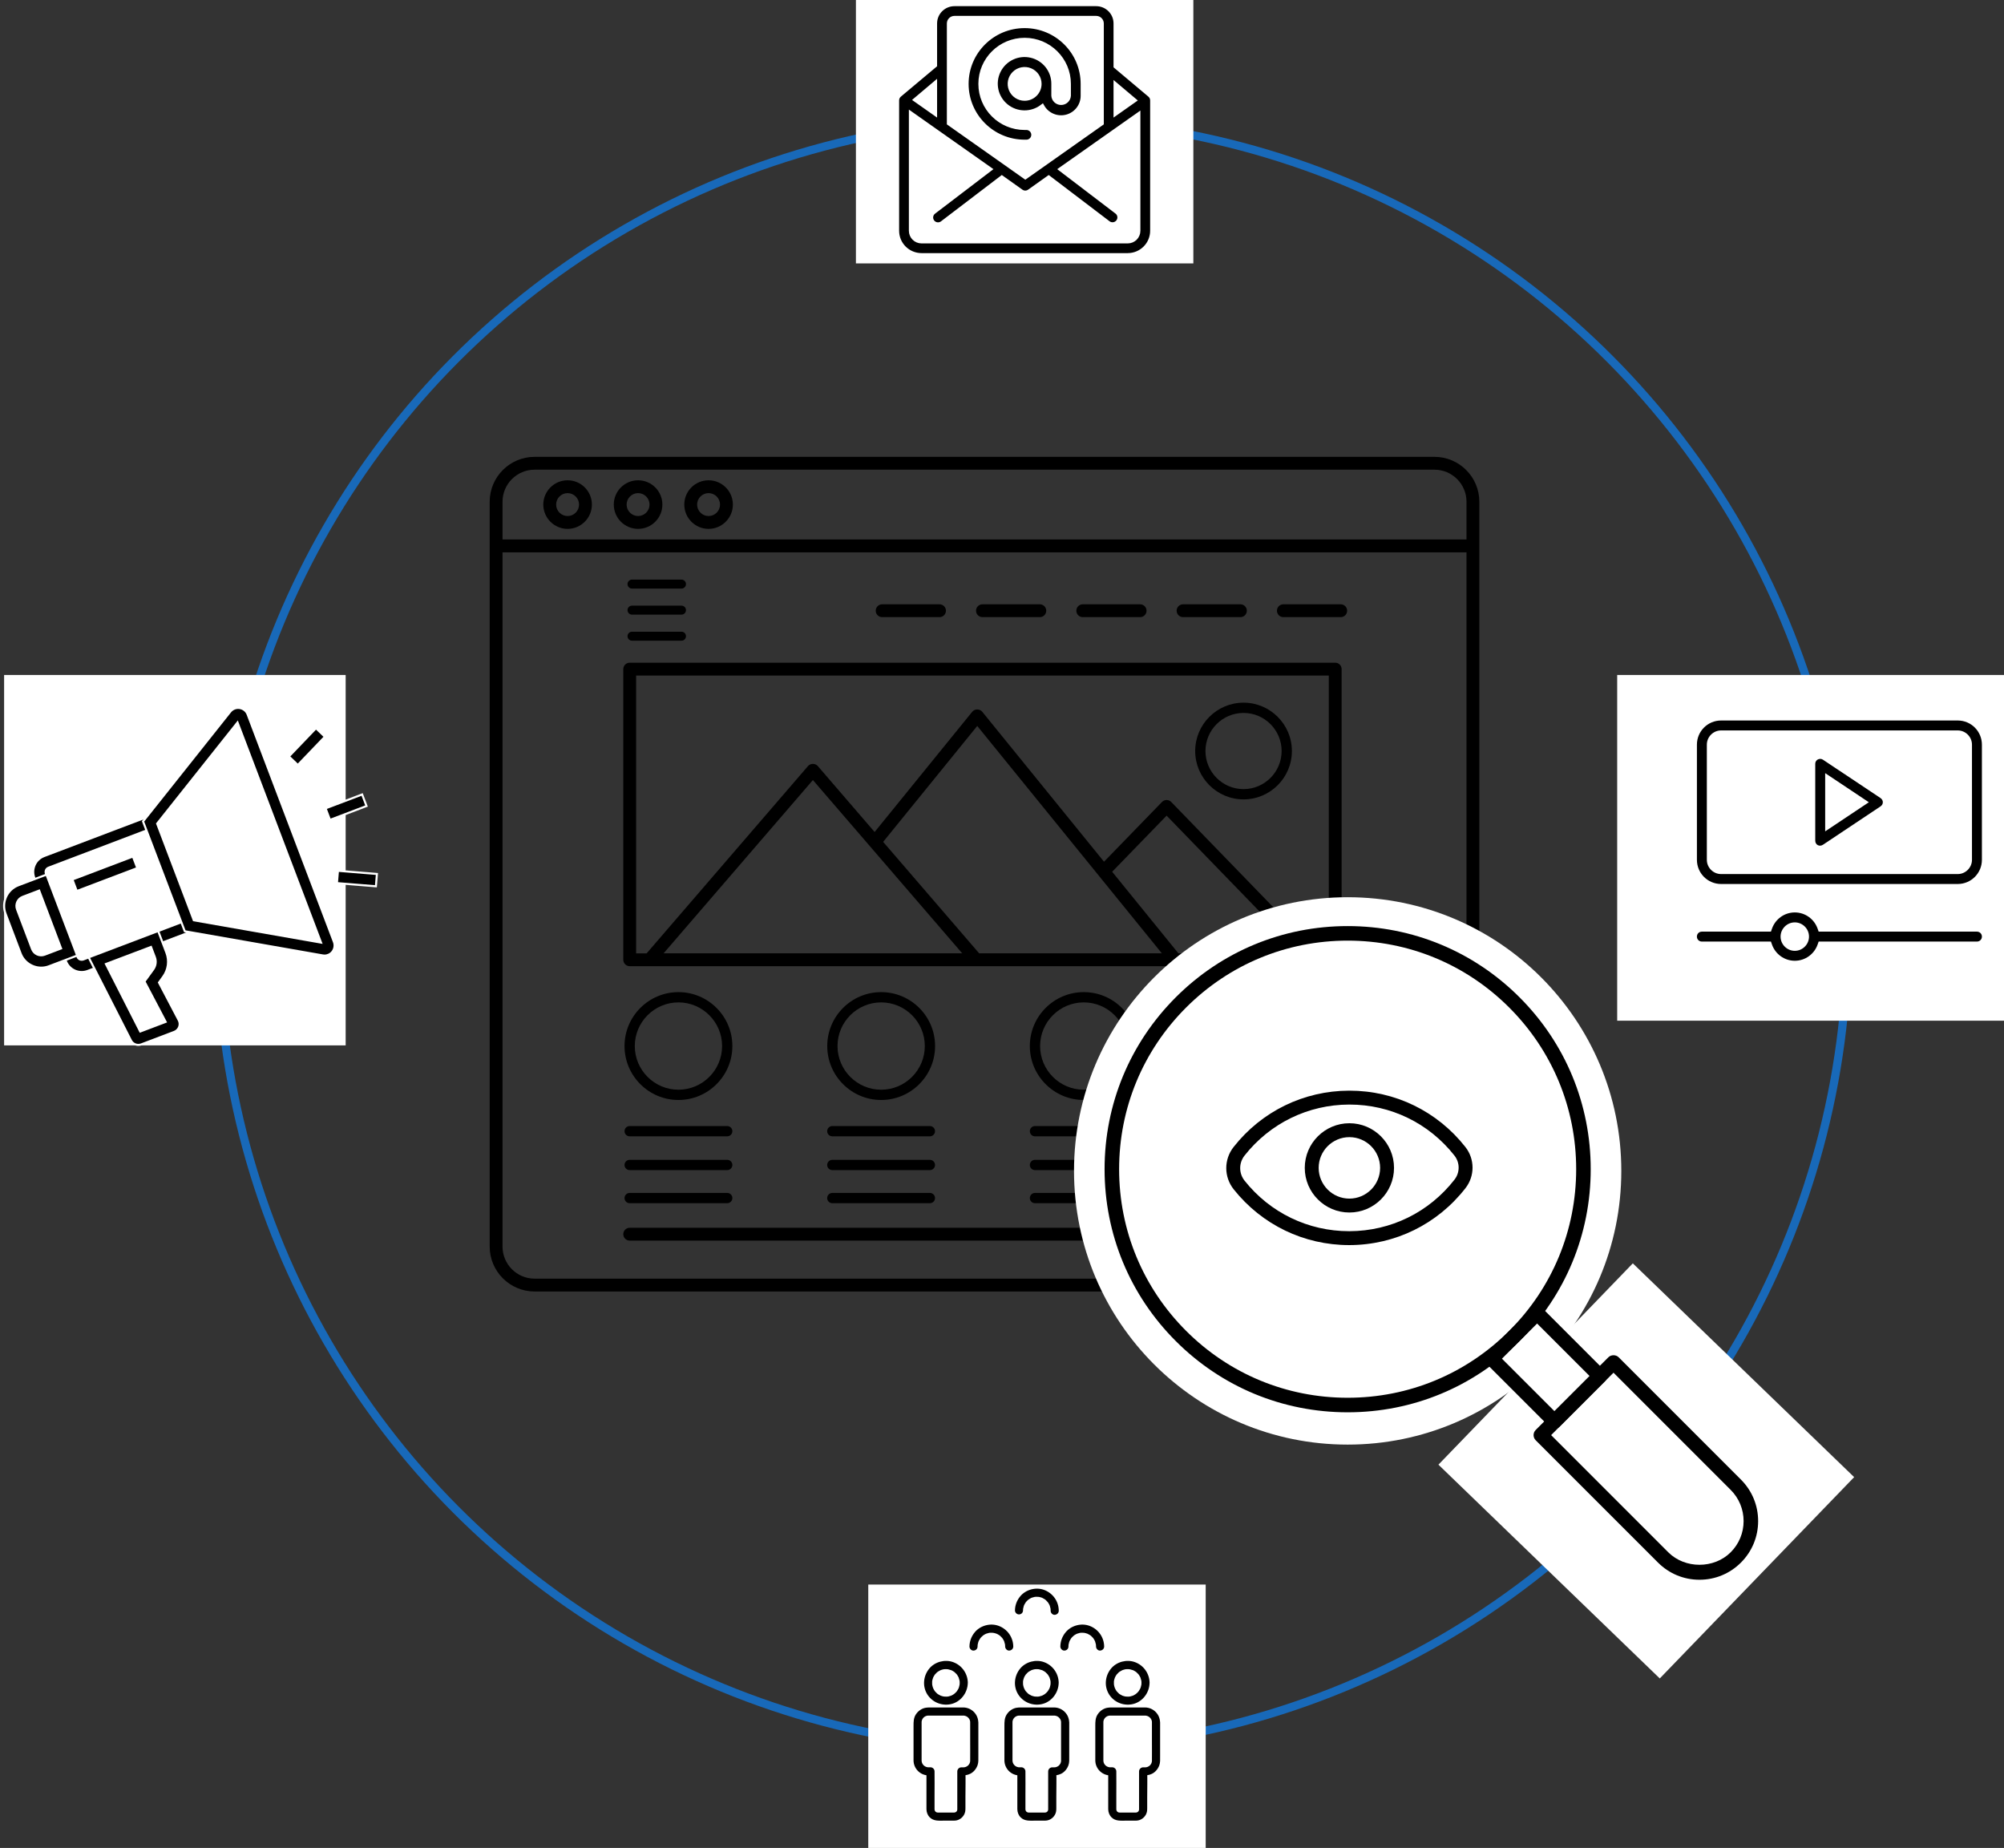 <?xml version="1.0" encoding="UTF-8"?>
<svg width="487px" height="449px" viewBox="0 0 487 449" version="1.1" xmlns="http://www.w3.org/2000/svg" xmlns:xlink="http://www.w3.org/1999/xlink">
    <rect x="0" y="0" width="487" height="449" fill="#333333" stroke="none"/>
    <!-- Generator: Sketch 63.1 (92452) - https://sketch.com -->
    <title>Group 26 Copy</title>
    <desc>Created with Sketch.</desc>
    <g id="Page-2" stroke="none" stroke-width="1" fill="none" fill-rule="evenodd">
        <g id="landing---content-marketing" transform="translate(-139, -819)">
            <g id="Group-2" transform="translate(0, 770)">
                <g id="Group-26-Copy" transform="translate(139, 49)">
                    <g id="Group-34" transform="translate(1, 0)">
                        <g id="Group-37" transform="translate(-0, 0)">
                            <circle id="Oval-Copy-18" stroke="#1869B9" stroke-width="2" cx="250" cy="227" r="198"></circle>
                            <rect id="Rectangle-Copy-9" fill="#FFFFFF" x="392" y="164" width="94" height="84"></rect>
                            <rect id="Rectangle-Copy-10" fill="#FFFFFF" x="1.8189894e-12" y="164" width="83" height="90"></rect>
                            <path d="M18.852,236.18 C18.282,236.18 17.711,236.06 17.17,235.82 C16.169,235.369 15.408,234.558 15.018,233.537 L7.338,213.292 C6.948,212.27 6.988,211.159 7.428,210.158 C7.879,209.156 8.69,208.396 9.711,208.005 L36.334,197.903 L46.927,225.807 L20.314,235.91 C19.844,236.09 19.353,236.18 18.852,236.18 Z M34.602,201.787 L10.792,210.829 C10.522,210.929 10.302,211.139 10.182,211.399 C10.062,211.67 10.052,211.96 10.152,212.24 L17.831,232.485 C17.931,232.756 18.142,232.976 18.402,233.096 C18.672,233.216 18.963,233.226 19.243,233.126 L43.052,224.085 L34.602,201.787 Z" id="Shape" stroke="#FFFFFF" stroke-width="0.5" fill="#000000" fill-rule="nonzero"></path>
                            <path d="M9.02,235.119 C6.858,235.119 4.815,233.797 4.004,231.654 L0.35,222.012 C-0.702,219.249 0.7,216.145 3.463,215.094 L10.282,212.511 L17.751,232.175 L10.913,234.768 C10.292,235.009 9.651,235.119 9.02,235.119 Z M8.52,216.385 L4.515,217.907 C3.303,218.368 2.682,219.73 3.143,220.951 L6.797,230.593 C7.258,231.805 8.62,232.425 9.841,231.965 L13.846,230.443 L8.52,216.385 Z" id="Shape" stroke="#FFFFFF" stroke-width="0.5" fill="#000000" fill-rule="nonzero"></path>
                            <path d="M77.856,232.185 C77.715,232.185 77.575,232.175 77.435,232.145 L77.435,232.145 L43.903,226.268 L33.761,199.575 L54.947,172.932 C55.498,172.241 56.379,171.89 57.26,172.03 C58.131,172.171 58.872,172.761 59.182,173.592 L80.148,228.851 C80.459,229.682 80.309,230.613 79.748,231.294 C79.287,231.865 78.576,232.185 77.856,232.185 Z M46.096,223.604 L77.015,229.021 L56.719,175.545 L37.185,200.115 L46.096,223.604 Z" id="Shape" stroke="#FFFFFF" stroke-width="0.5" fill="#000000" fill-rule="nonzero"></path>
                            <path d="M32.609,253.882 C31.869,253.882 31.158,253.471 30.807,252.771 L20.545,232.616 L37.435,226.208 L39.438,231.474 C40.179,233.437 39.888,235.619 38.657,237.321 L37.636,238.733 L42.432,247.874 C42.702,248.385 42.742,248.996 42.532,249.537 C42.322,250.077 41.901,250.508 41.35,250.718 L33.33,253.762 C33.1,253.842 32.85,253.882 32.609,253.882 Z M24.74,234.228 L33.08,250.628 L39.258,248.285 L34.101,238.473 L36.224,235.549 C36.865,234.678 37.015,233.547 36.624,232.535 L35.693,230.082 L24.74,234.228 Z" id="Shape" stroke="#FFFFFF" stroke-width="0.5" fill="#000000" fill-rule="nonzero"></path>
                            <rect id="Rectangle" stroke="#FFFFFF" stroke-width="0.5" fill="#000000" fill-rule="nonzero" transform="translate(83.095, 196.124) rotate(69.218) translate(-83.095, -196.124) " x="81.593" y="191.373" width="3.004" height="9.501"></rect>
                            <rect id="Rectangle" stroke="#FFFFFF" stroke-width="0.5" fill="#000000" fill-rule="nonzero" transform="translate(73.581, 181.403) rotate(43.797) translate(-73.581, -181.403) " x="72.079" y="176.648" width="3.004" height="9.512"></rect>
                            <rect id="Rectangle" stroke="#FFFFFF" stroke-width="0.5" fill="#000000" fill-rule="nonzero" transform="translate(85.738, 213.46) rotate(4.639) translate(-85.738, -213.46) " x="80.987" y="211.959" width="9.502" height="3.004"></rect>
                            <rect id="Rectangle" stroke="#FFFFFF" stroke-width="0.5" fill="#000000" fill-rule="nonzero" transform="translate(24.482, 212.304) rotate(69.218) translate(-24.482, -212.304) " x="22.98" y="204.44" width="3.004" height="15.729"></rect>
                            <path d="M417.245,175.061 C413.998,175.061 411.375,177.686 411.375,180.931 L411.375,208.914 C411.375,212.161 414,214.785 417.245,214.785 L474.76,214.785 C478.006,214.785 480.63,212.159 480.63,208.914 L480.63,180.931 C480.63,177.684 478.004,175.061 474.76,175.061 L417.245,175.061 Z M417.245,177.475 L474.76,177.475 C476.656,177.475 478.218,179.036 478.218,180.933 L478.218,208.914 C478.218,210.811 476.656,212.373 474.76,212.373 L417.245,212.373 C415.348,212.373 413.787,210.811 413.787,208.914 L413.787,180.933 C413.787,179.036 415.348,177.475 417.245,177.475 Z M441.383,184.387 C440.757,184.369 440.13,184.835 440.13,185.595 L440.13,204.25 C440.13,205.285 441.171,205.809 442.006,205.251 L455.999,195.925 C456.739,195.43 456.744,194.417 455.999,193.916 L455.999,193.911 L442.006,184.589 C441.79,184.446 441.588,184.389 441.383,184.382 L441.383,184.387 Z M442.544,187.854 L453.157,194.926 L442.544,201.998 L442.544,189.956 L442.544,187.854 Z M435.162,221.696 C432.603,221.696 430.432,223.344 429.625,225.616 L429.361,226.363 L412.579,226.363 C411.899,226.363 411.37,226.889 411.37,227.567 C411.37,228.244 411.901,228.775 412.579,228.775 L429.361,228.775 L429.625,229.522 C430.432,231.794 432.603,233.437 435.162,233.437 C437.72,233.437 439.887,231.797 440.695,229.522 L440.958,228.775 L479.424,228.775 C480.101,228.775 480.632,228.244 480.632,227.567 C480.632,226.889 480.103,226.363 479.424,226.363 L440.958,226.363 L440.695,225.616 C439.887,223.341 437.72,221.696 435.162,221.696 Z M435.162,224.113 C437.058,224.113 438.615,225.677 438.615,227.571 C438.615,229.466 437.056,231.025 435.162,231.025 C433.267,231.025 431.704,229.468 431.704,227.571 C431.704,225.674 433.265,224.113 435.162,224.113 Z" id="Shape" fill="#000000" fill-rule="nonzero"></path>
                            <path d="M136.934,116.695 C133.679,116.695 131.03,119.342 131.03,122.598 C131.03,125.853 133.679,128.502 136.934,128.502 C140.19,128.502 142.838,125.853 142.838,122.598 C142.838,119.342 140.19,116.695 136.934,116.695 Z M136.934,125.382 C135.399,125.382 134.15,124.133 134.15,122.598 C134.15,121.064 135.399,119.815 136.934,119.815 C138.468,119.815 139.718,121.064 139.718,122.598 C139.718,124.133 138.468,125.382 136.934,125.382 Z" id="Shape" fill="#000000" fill-rule="nonzero"></path>
                            <path d="M171.193,116.695 C167.937,116.695 165.29,119.342 165.29,122.598 C165.29,125.853 167.937,128.502 171.193,128.502 C174.448,128.502 177.098,125.853 177.098,122.598 C177.098,119.342 174.448,116.695 171.193,116.695 Z M171.193,125.382 C169.659,125.382 168.41,124.133 168.41,122.598 C168.41,121.064 169.659,119.815 171.193,119.815 C172.729,119.815 173.978,121.064 173.978,122.598 C173.978,124.133 172.729,125.382 171.193,125.382 Z" id="Shape" fill="#000000" fill-rule="nonzero"></path>
                            <path d="M154.064,116.695 C150.808,116.695 148.159,119.342 148.159,122.598 C148.159,125.853 150.808,128.502 154.064,128.502 C157.319,128.502 159.968,125.853 159.968,122.598 C159.968,119.342 157.319,116.695 154.064,116.695 Z M154.064,125.382 C152.528,125.382 151.279,124.133 151.279,122.598 C151.279,121.064 152.528,119.815 154.064,119.815 C155.599,119.815 156.848,121.064 156.848,122.598 C156.848,124.133 155.599,125.382 154.064,125.382 Z" id="Shape" fill="#000000" fill-rule="nonzero"></path>
                            <path d="M214.219,205.248 C214.214,205.242 214.205,205.23 214.189,205.213 C214.199,205.224 214.209,205.236 214.219,205.248 Z" id="Path" fill="#000000" fill-rule="nonzero"></path>
                            <path d="M152.028,234.758 L323.473,234.758 C324.335,234.758 325.033,234.06 325.033,233.198 L325.033,162.578 C325.033,161.716 324.335,161.018 323.473,161.018 L152.028,161.018 C151.165,161.018 150.468,161.716 150.468,162.578 L150.468,233.198 C150.468,234.06 151.165,234.758 152.028,234.758 Z M160.265,231.632 L196.546,189.529 L232.83,231.632 L160.265,231.632 Z M214.219,205.248 C214.233,205.263 214.204,205.23 214.116,205.128 C214.146,205.163 214.17,205.191 214.189,205.213 C214.028,205.026 213.915,204.894 213.826,204.791 C213.842,204.809 213.857,204.827 213.873,204.846 C213.848,204.817 213.813,204.777 213.784,204.743 C213.762,204.718 213.743,204.694 213.725,204.674 C213.721,204.67 213.719,204.667 213.715,204.663 C213.716,204.664 213.718,204.666 213.719,204.667 C213.674,204.615 213.645,204.582 213.629,204.563 C213.636,204.571 213.646,204.582 213.655,204.593 C213.642,204.577 213.633,204.568 213.619,204.551 L236.483,176.388 C243.281,184.76 274.551,223.266 281.345,231.632 L236.949,231.632 C221.201,213.353 215.828,207.115 214.219,205.248 Z M285.235,231.473 L269.271,211.814 L282.502,198.18 L314.945,231.632 L285.365,231.632 L285.235,231.473 Z M153.588,164.138 L321.913,164.138 L321.913,231.638 L319.298,231.638 L283.622,194.853 C283.328,194.55 282.924,194.38 282.502,194.38 C282.08,194.38 281.676,194.55 281.382,194.853 L267.29,209.375 L237.694,172.93 C237.103,172.197 235.863,172.2 235.272,172.93 L211.546,202.155 L197.728,186.121 C197.134,185.436 195.958,185.434 195.364,186.123 L156.141,231.638 L153.588,231.638 L153.588,164.138 Z" id="Shape" fill="#000000" fill-rule="nonzero"></path>
                            <path d="M213.725,204.674 C213.745,204.698 213.765,204.721 213.784,204.743 C213.796,204.757 213.812,204.776 213.826,204.791 C213.787,204.745 213.751,204.704 213.719,204.667 C213.721,204.67 213.723,204.671 213.725,204.674 Z" id="Path" fill="#000000" fill-rule="nonzero"></path>
                            <polygon id="Path" fill="#000000" fill-rule="nonzero" points="213.619 204.551 213.629 204.563"></polygon>
                            <path d="M347.591,111 L128.912,111 C122.895,111 118,115.895 118,121.912 C118,177.467 118,247.596 118,302.886 C118,308.902 122.895,313.797 128.912,313.797 L347.591,313.797 C353.607,313.797 358.502,308.902 358.502,302.886 C358.502,247.472 358.502,177.422 358.502,121.912 C358.502,115.895 353.607,111 347.591,111 Z M347.591,310.677 L128.912,310.677 C124.616,310.677 121.12,307.182 121.12,302.886 L121.12,134.209 L355.382,134.209 L355.382,302.886 C355.382,307.182 351.887,310.677 347.591,310.677 Z M121.12,131.075 L121.12,121.912 C121.12,117.616 124.616,114.12 128.912,114.12 L347.591,114.12 C351.887,114.12 355.382,117.616 355.382,121.912 L355.382,131.075 L121.12,131.075 Z" id="Shape" fill="#000000" fill-rule="nonzero"></path>
                            <path d="M152.59,143.01 L164.611,143.01 C165.214,143.01 165.703,142.521 165.703,141.918 C165.703,141.314 165.214,140.825 164.611,140.825 L152.59,140.825 C151.986,140.825 151.497,141.314 151.497,141.918 C151.497,142.521 151.986,143.01 152.59,143.01 Z" id="Path" fill="#000000" fill-rule="nonzero"></path>
                            <path d="M152.59,149.34 L164.611,149.34 C165.214,149.34 165.703,148.851 165.703,148.247 C165.703,147.644 165.214,147.155 164.611,147.155 L152.59,147.155 C151.986,147.155 151.497,147.644 151.497,148.247 C151.497,148.851 151.986,149.34 152.59,149.34 Z" id="Path" fill="#000000" fill-rule="nonzero"></path>
                            <path d="M152.59,155.671 L164.611,155.671 C165.214,155.671 165.703,155.182 165.703,154.579 C165.703,153.975 165.214,153.486 164.611,153.486 L152.59,153.486 C151.986,153.486 151.497,153.975 151.497,154.579 C151.497,155.182 151.986,155.671 152.59,155.671 Z" id="Path" fill="#000000" fill-rule="nonzero"></path>
                            <path d="M237.75,149.948 L251.691,149.948 C252.553,149.948 253.251,149.25 253.251,148.388 C253.251,147.525 252.553,146.828 251.691,146.828 L237.75,146.828 C236.888,146.828 236.19,147.525 236.19,148.388 C236.19,149.25 236.888,149.948 237.75,149.948 Z" id="Path" fill="#000000" fill-rule="nonzero"></path>
                            <path d="M262.125,149.948 L276.066,149.948 C276.928,149.948 277.626,149.25 277.626,148.388 C277.626,147.525 276.928,146.828 276.066,146.828 L262.125,146.828 C261.263,146.828 260.565,147.525 260.565,148.388 C260.565,149.25 261.263,149.948 262.125,149.948 Z" id="Path" fill="#000000" fill-rule="nonzero"></path>
                            <path d="M213.375,149.948 L227.316,149.948 C228.179,149.948 228.876,149.25 228.876,148.388 C228.876,147.525 228.179,146.828 227.316,146.828 L213.375,146.828 C212.513,146.828 211.815,147.525 211.815,148.388 C211.815,149.25 212.513,149.948 213.375,149.948 Z" id="Path" fill="#000000" fill-rule="nonzero"></path>
                            <path d="M286.499,149.948 L300.44,149.948 C301.303,149.948 302,149.25 302,148.388 C302,147.525 301.303,146.828 300.44,146.828 L286.499,146.828 C285.637,146.828 284.939,147.525 284.939,148.388 C284.939,149.25 285.637,149.948 286.499,149.948 Z" id="Path" fill="#000000" fill-rule="nonzero"></path>
                            <path d="M310.874,149.948 L324.815,149.948 C325.677,149.948 326.375,149.25 326.375,148.388 C326.375,147.525 325.677,146.828 324.815,146.828 L310.874,146.828 C310.012,146.828 309.314,147.525 309.314,148.388 C309.314,149.25 310.012,149.948 310.874,149.948 Z" id="Path" fill="#000000" fill-rule="nonzero"></path>
                            <path d="M152.028,301.436 L323.462,301.436 C324.324,301.436 325.022,300.738 325.022,299.876 C325.022,299.014 324.324,298.316 323.462,298.316 L152.028,298.316 C151.165,298.316 150.468,299.014 150.468,299.876 C150.468,300.738 151.165,301.436 152.028,301.436 Z" id="Path" fill="#000000" fill-rule="nonzero"></path>
                            <path d="M262.367,241.059 C255.142,241.059 249.264,246.936 249.264,254.161 C249.264,261.387 255.142,267.266 262.367,267.266 C269.593,267.266 275.472,261.387 275.472,254.161 C275.472,246.936 269.593,241.059 262.367,241.059 Z M262.367,264.771 C256.519,264.771 251.76,260.011 251.76,254.161 C251.76,248.313 256.519,243.554 262.367,243.554 C268.217,243.554 272.976,248.313 272.976,254.161 C272.976,260.011 268.217,264.771 262.367,264.771 Z" id="Shape" fill="#000000" fill-rule="nonzero"></path>
                            <path d="M311.631,241.059 C304.406,241.059 298.528,246.936 298.528,254.161 C298.528,261.387 304.406,267.266 311.631,267.266 C318.857,267.266 324.736,261.387 324.736,254.161 C324.736,246.936 318.857,241.059 311.631,241.059 Z M311.631,264.771 C305.783,264.771 301.024,260.011 301.024,254.161 C301.024,248.313 305.783,243.554 311.631,243.554 C317.481,243.554 322.24,248.313 322.24,254.161 C322.24,260.011 317.481,264.771 311.631,264.771 Z" id="Shape" fill="#000000" fill-rule="nonzero"></path>
                            <path d="M213.135,241.059 C205.909,241.059 200.032,246.936 200.032,254.161 C200.032,261.387 205.909,267.266 213.135,267.266 C220.36,267.266 226.238,261.387 226.238,254.161 C226.238,246.936 220.36,241.059 213.135,241.059 Z M213.135,264.771 C207.286,264.771 202.527,260.011 202.527,254.161 C202.527,248.313 207.286,243.554 213.135,243.554 C218.983,243.554 223.742,248.313 223.742,254.161 C223.742,260.011 218.983,264.771 213.135,264.771 Z" id="Shape" fill="#000000" fill-rule="nonzero"></path>
                            <path d="M163.871,241.059 C156.645,241.059 150.768,246.936 150.768,254.161 C150.768,261.387 156.645,267.266 163.871,267.266 C171.096,267.266 176.974,261.387 176.974,254.161 C176.974,246.936 171.096,241.059 163.871,241.059 Z M163.871,264.771 C158.022,264.771 153.263,260.011 153.263,254.161 C153.263,248.313 158.022,243.554 163.871,243.554 C169.719,243.554 174.478,248.313 174.478,254.161 C174.478,260.011 169.719,264.771 163.871,264.771 Z" id="Shape" fill="#000000" fill-rule="nonzero"></path>
                            <path d="M301.197,194.229 C307.676,194.229 312.948,188.958 312.948,182.479 C312.948,176 307.676,170.728 301.197,170.728 C294.718,170.728 289.447,176 289.447,182.479 C289.447,188.958 294.718,194.229 301.197,194.229 Z M301.197,173.224 C306.301,173.224 310.452,177.375 310.452,182.479 C310.452,187.582 306.301,191.733 301.197,191.733 C296.094,191.733 291.943,187.582 291.943,182.479 C291.943,177.375 296.094,173.224 301.197,173.224 Z" id="Shape" fill="#000000" fill-rule="nonzero"></path>
                            <path d="M175.726,273.6 L152.015,273.6 C151.327,273.6 150.768,274.159 150.768,274.848 C150.768,275.537 151.327,276.096 152.015,276.096 L175.726,276.096 C176.414,276.096 176.974,275.537 176.974,274.848 C176.974,274.159 176.414,273.6 175.726,273.6 Z" id="Path" fill="#000000" fill-rule="nonzero"></path>
                            <path d="M175.726,281.808 L152.015,281.808 C151.327,281.808 150.768,282.367 150.768,283.056 C150.768,283.745 151.327,284.304 152.015,284.304 L175.726,284.304 C176.414,284.304 176.974,283.745 176.974,283.056 C176.974,282.367 176.414,281.808 175.726,281.808 Z" id="Path" fill="#000000" fill-rule="nonzero"></path>
                            <path d="M224.975,273.6 L201.263,273.6 C200.574,273.6 200.015,274.159 200.015,274.848 C200.015,275.537 200.574,276.096 201.263,276.096 L224.975,276.096 C225.663,276.096 226.222,275.537 226.222,274.848 C226.222,274.159 225.663,273.6 224.975,273.6 Z" id="Path" fill="#000000" fill-rule="nonzero"></path>
                            <path d="M224.975,281.808 L201.263,281.808 C200.574,281.808 200.015,282.367 200.015,283.056 C200.015,283.745 200.574,284.304 201.263,284.304 L224.975,284.304 C225.663,284.304 226.222,283.745 226.222,283.056 C226.222,282.367 225.663,281.808 224.975,281.808 Z" id="Path" fill="#000000" fill-rule="nonzero"></path>
                            <path d="M274.224,273.6 L250.512,273.6 C249.823,273.6 249.264,274.159 249.264,274.848 C249.264,275.537 249.823,276.096 250.512,276.096 L274.224,276.096 C274.912,276.096 275.472,275.537 275.472,274.848 C275.472,274.159 274.912,273.6 274.224,273.6 Z" id="Path" fill="#000000" fill-rule="nonzero"></path>
                            <path d="M274.224,281.808 L250.512,281.808 C249.823,281.808 249.264,282.367 249.264,283.056 C249.264,283.745 249.823,284.304 250.512,284.304 L274.224,284.304 C274.912,284.304 275.472,283.745 275.472,283.056 C275.472,282.367 274.912,281.808 274.224,281.808 Z" id="Path" fill="#000000" fill-rule="nonzero"></path>
                            <path d="M323.473,273.6 L299.761,273.6 C299.072,273.6 298.513,274.159 298.513,274.848 C298.513,275.537 299.072,276.096 299.761,276.096 L323.473,276.096 C324.161,276.096 324.72,275.537 324.72,274.848 C324.72,274.159 324.161,273.6 323.473,273.6 Z" id="Path" fill="#000000" fill-rule="nonzero"></path>
                            <path d="M323.473,281.808 L299.761,281.808 C299.072,281.808 298.513,282.367 298.513,283.056 C298.513,283.745 299.072,284.304 299.761,284.304 L323.473,284.304 C324.161,284.304 324.72,283.745 324.72,283.056 C324.72,282.367 324.161,281.808 323.473,281.808 Z" id="Path" fill="#000000" fill-rule="nonzero"></path>
                            <path d="M175.726,289.849 L152.015,289.849 C151.327,289.849 150.768,290.408 150.768,291.097 C150.768,291.785 151.327,292.344 152.015,292.344 L175.726,292.344 C176.414,292.344 176.974,291.785 176.974,291.097 C176.974,290.408 176.414,289.849 175.726,289.849 Z" id="Path" fill="#000000" fill-rule="nonzero"></path>
                            <path d="M224.975,289.849 L201.263,289.849 C200.574,289.849 200.015,290.408 200.015,291.097 C200.015,291.785 200.574,292.344 201.263,292.344 L224.975,292.344 C225.663,292.344 226.222,291.785 226.222,291.097 C226.222,290.408 225.663,289.849 224.975,289.849 Z" id="Path" fill="#000000" fill-rule="nonzero"></path>
                            <path d="M274.224,289.849 L250.512,289.849 C249.823,289.849 249.264,290.408 249.264,291.097 C249.264,291.785 249.823,292.344 250.512,292.344 L274.224,292.344 C274.912,292.344 275.472,291.785 275.472,291.097 C275.472,290.408 274.912,289.849 274.224,289.849 Z" id="Path" fill="#000000" fill-rule="nonzero"></path>
                            <path d="M323.473,289.849 L299.761,289.849 C299.072,289.849 298.513,290.408 298.513,291.097 C298.513,291.785 299.072,292.344 299.761,292.344 L323.473,292.344 C324.161,292.344 324.72,291.785 324.72,291.097 C324.72,290.408 324.161,289.849 323.473,289.849 Z" id="Path" fill="#000000" fill-rule="nonzero"></path>
                            <rect id="Rectangle" fill="#FFFFFF" transform="translate(399.072, 357.387) rotate(-46) translate(-399.072, -357.387) " x="365.072" y="320" width="68" height="74.775"></rect>
                            <path d="M326.5,351 C289.771,351 260,321.229 260,284.5 C260,247.771 289.771,218 326.5,218 C363.229,218 393,247.771 393,284.5 C393,321.229 363.229,351 326.5,351 Z" id="Fill-15" fill="#FFFFFF"></path>
                            <path d="M363.995,330.121 L376.758,342.884 L385.3,334.342 L372.537,321.579 L363.995,330.121 Z M376.758,347.148 C376.288,347.148 375.843,346.964 375.511,346.632 L360.247,331.371 C359.558,330.679 359.558,329.562 360.247,328.87 L371.286,317.831 C371.95,317.17 373.123,317.17 373.784,317.831 L389.045,333.095 C389.737,333.784 389.737,334.904 389.045,335.593 L378.009,346.632 C377.677,346.964 377.228,347.148 376.758,347.148 L376.758,347.148 Z" id="Fill-16" fill="#000000"></path>
                            <path d="M375.945,348.694 L404.414,377.164 C408.466,381.212 415.528,381.212 419.58,377.164 C421.604,375.136 422.72,372.448 422.72,369.583 C422.72,366.721 421.604,364.026 419.58,362.002 L391.107,333.529 L375.945,348.694 Z M411.999,383.837 C408.187,383.837 404.608,382.353 401.917,379.661 L372.197,349.945 C371.508,349.252 371.508,348.136 372.197,347.444 L389.86,329.781 C390.52,329.12 391.693,329.12 392.357,329.781 L422.077,359.504 C424.769,362.196 426.253,365.774 426.253,369.583 C426.253,373.391 424.769,376.969 422.077,379.661 C419.385,382.353 415.803,383.837 411.999,383.837 L411.999,383.837 Z" id="Fill-17" fill="#000000"></path>
                            <path d="M326.497,228.546 C311.663,228.546 297.717,234.322 287.228,244.814 C276.74,255.302 270.961,269.249 270.961,284.082 C270.961,298.916 276.74,312.866 287.228,323.351 C297.717,333.842 311.663,339.618 326.497,339.618 C341.33,339.618 355.277,333.842 365.769,323.351 C376.257,312.866 382.033,298.916 382.033,284.082 C382.033,269.249 376.257,255.302 365.769,244.814 C355.277,234.322 341.33,228.546 326.497,228.546 L326.497,228.546 Z M326.497,343.151 C310.72,343.151 295.887,337.008 284.731,325.848 C273.575,314.692 267.428,299.862 267.428,284.082 C267.428,268.302 273.575,253.472 284.731,242.316 C295.887,231.16 310.72,225.013 326.497,225.013 C342.273,225.013 357.11,231.16 368.266,242.316 C379.422,253.472 385.566,268.302 385.566,284.082 C385.566,299.862 379.422,314.692 368.266,325.848 C357.11,337.008 342.273,343.151 326.497,343.151 L326.497,343.151 Z" id="Fill-18" fill="#000000"></path>
                            <path d="M355.133,288.687 C357.43,285.738 357.419,281.626 355.107,278.689 C348.257,269.986 337.998,265 326.947,265 C326.915,265 326.884,265 326.852,265 C315.84,265.029 305.611,270.016 298.787,278.683 C296.394,281.723 296.405,285.959 298.814,288.986 C305.664,297.593 315.878,302.523 326.854,302.523 C326.885,302.523 326.918,302.523 326.949,302.523 C338.037,302.494 348.309,297.451 355.133,288.687 Z M326.941,299.145 C326.912,299.145 326.883,299.145 326.854,299.145 C316.915,299.145 307.662,294.679 301.458,286.883 C300.029,285.088 300.022,282.575 301.442,280.773 C307.623,272.922 316.888,268.404 326.861,268.378 C326.89,268.378 326.918,268.378 326.947,268.378 C336.955,268.378 346.248,272.894 352.453,280.778 C353.802,282.492 353.809,284.891 352.468,286.612 C346.287,294.551 336.982,299.119 326.941,299.145 Z" id="Shape" fill="#000000" fill-rule="nonzero"></path>
                            <path d="M326.921,272.917 C320.941,272.917 316.076,277.782 316.076,283.762 C316.076,289.742 320.941,294.607 326.921,294.607 C332.901,294.607 337.766,289.742 337.766,283.762 C337.766,277.782 332.901,272.917 326.921,272.917 Z M326.921,291.229 C322.804,291.229 319.454,287.879 319.454,283.762 C319.454,279.644 322.804,276.295 326.921,276.295 C331.038,276.295 334.388,279.644 334.388,283.762 C334.388,287.879 331.038,291.229 326.921,291.229 Z" id="Shape" fill="#000000" fill-rule="nonzero"></path>
                            <rect id="Rectangle" fill="#FFFFFF" x="207" y="0" width="82" height="64"></rect>
                            <rect id="Rectangle-Copy-3" fill="#FFFFFF" x="210" y="385" width="82" height="64"></rect>
                            <path d="M222.944,62 L273.056,62 C276.34,61.996 279,59.344 279,56.074 L279,24.383 C279,23.889 278.78,23.42 278.4,23.101 L270.104,16.122 L270.104,5.698 C270.104,3.103 267.992,1 265.387,1 L230.943,1 C228.338,1 226.226,3.103 226.226,5.698 L226.226,15.867 L217.6,23.101 C217.22,23.42 217,23.889 217,24.383 L217,56.074 C217,59.344 219.66,61.996 222.944,62 Z M222.944,58.644 C221.521,58.641 220.37,57.491 220.37,56.074 L220.37,27.585 L239.576,41.114 L225.943,51.504 C225.198,52.06 225.048,53.111 225.606,53.852 C226.164,54.594 227.22,54.744 227.965,54.188 L242.46,43.141 L247.178,46.497 C247.761,46.908 248.542,46.908 249.125,46.497 L253.843,43.141 L268.345,54.168 C269.09,54.724 270.146,54.574 270.704,53.832 C271.262,53.091 271.112,52.039 270.367,51.483 L256.761,41.114 L275.63,27.826 L275.63,56.081 C275.627,57.495 274.476,58.641 273.056,58.644 L222.944,58.644 Z M274.687,24.377 L270.104,27.605 L270.104,20.511 L274.687,24.377 Z M230.943,4.362 L265.394,4.362 C266.138,4.362 266.742,4.963 266.742,5.705 L266.742,29.96 L248.168,43.054 L229.602,29.96 L229.602,5.698 C229.606,4.962 230.204,4.366 230.943,4.362 Z M226.226,27.605 L221.455,24.249 L226.226,20.222 L226.226,27.605 Z M248,34.437 L248.431,34.437 C249.362,34.437 250.116,33.686 250.116,32.759 C250.116,31.832 249.362,31.081 248.431,31.081 L248,31.081 C242.067,31.081 237.258,26.292 237.258,20.383 C237.258,14.475 242.067,9.686 248,9.686 C253.933,9.686 258.742,14.475 258.742,20.383 L258.742,23.249 C258.683,24.238 257.86,25.009 256.865,25.009 C255.871,25.009 255.048,24.238 254.988,23.249 L254.988,20.383 C255.01,17.129 252.77,14.293 249.591,13.545 C246.411,12.797 243.134,14.337 241.691,17.257 C240.249,20.176 241.023,23.701 243.559,25.754 C246.094,27.806 249.717,27.842 252.293,25.84 C253.461,27.921 255.897,28.949 258.212,28.338 C260.526,27.728 262.131,25.633 262.112,23.249 L262.112,20.383 C262.112,12.622 255.794,6.33 248,6.33 C240.206,6.33 233.888,12.622 233.888,20.383 C233.888,28.145 240.206,34.437 248,34.437 Z M248,23.987 C246.536,23.987 245.217,23.109 244.657,21.762 C244.096,20.416 244.406,18.866 245.441,17.835 C246.476,16.804 248.033,16.496 249.385,17.054 C250.737,17.612 251.619,18.926 251.619,20.383 C251.619,22.374 249.999,23.987 248,23.987 Z" id="Shape" stroke="#FFFFFF" fill="#000000" fill-rule="nonzero"></path>
                            <path d="M258.648,400.073 C258.648,399.968 258.654,399.863 258.661,399.751 C258.661,399.705 258.667,399.659 258.674,399.613 C258.674,399.652 258.641,399.803 258.674,399.606 C258.707,399.402 258.76,399.205 258.819,399.007 C258.838,398.955 258.858,398.895 258.878,398.843 C258.885,398.83 258.931,398.698 258.891,398.797 C258.858,398.882 258.97,398.632 258.983,398.599 C259.075,398.422 259.187,398.257 259.292,398.086 C259.312,398.053 259.404,397.935 259.292,398.08 C259.319,398.047 259.345,398.014 259.371,397.981 C259.437,397.909 259.503,397.83 259.569,397.757 C259.707,397.613 259.852,397.474 260.01,397.356 C259.865,397.468 260.075,397.317 260.121,397.284 C260.207,397.231 260.292,397.178 260.378,397.126 C260.45,397.086 260.529,397.047 260.608,397.007 C260.661,396.981 260.713,396.955 260.766,396.935 C260.674,396.974 260.687,396.961 260.773,396.935 C260.97,396.876 261.161,396.81 261.365,396.764 C261.45,396.744 261.542,396.731 261.628,396.718 C261.431,396.744 261.76,396.711 261.812,396.711 C262.029,396.705 262.24,396.711 262.45,396.731 C262.279,396.718 262.477,396.738 262.542,396.751 C262.661,396.77 262.773,396.797 262.885,396.83 C262.983,396.856 263.082,396.889 263.174,396.922 C263.213,396.935 263.253,396.955 263.299,396.968 C263.26,396.955 263.135,396.889 263.306,396.968 C263.49,397.053 263.667,397.145 263.832,397.257 C263.878,397.29 263.924,397.323 263.977,397.349 C263.99,397.356 264.102,397.442 264.016,397.376 C263.944,397.323 264.154,397.488 264.181,397.514 C264.332,397.645 264.47,397.79 264.602,397.942 C264.641,397.988 264.674,398.027 264.707,398.073 C264.648,397.994 264.661,398.007 264.707,398.08 C264.766,398.178 264.832,398.27 264.891,398.369 C264.95,398.468 265.003,398.567 265.056,398.672 C265.075,398.711 265.095,398.751 265.108,398.79 C265.174,398.928 265.042,398.58 265.121,398.836 C265.187,399.047 265.253,399.251 265.299,399.468 C265.312,399.527 265.319,399.586 265.332,399.645 C265.358,399.797 265.319,399.494 265.332,399.652 C265.338,399.79 265.352,399.922 265.352,400.06 C265.358,400.573 265.799,401.073 266.338,401.047 C266.871,401.02 267.332,400.613 267.325,400.06 C267.299,397.803 265.898,395.836 263.792,395.047 C261.773,394.29 259.319,394.942 257.95,396.613 C257.141,397.599 256.694,398.784 256.68,400.06 C256.674,400.573 257.141,401.073 257.667,401.047 C258.2,401.034 258.641,400.626 258.648,400.073 L258.648,400.073 Z" id="Path" fill="#000000" fill-rule="nonzero"></path>
                            <path d="M236.562,400.073 C236.562,399.968 236.569,399.863 236.575,399.751 C236.575,399.705 236.582,399.659 236.588,399.613 C236.588,399.652 236.556,399.803 236.588,399.606 C236.621,399.402 236.674,399.205 236.733,399.007 C236.753,398.955 236.773,398.895 236.792,398.843 C236.799,398.83 236.845,398.698 236.806,398.797 C236.773,398.882 236.885,398.632 236.898,398.599 C236.99,398.422 237.102,398.257 237.207,398.086 C237.227,398.053 237.319,397.935 237.207,398.08 C237.233,398.047 237.26,398.014 237.286,397.981 C237.352,397.909 237.417,397.83 237.483,397.757 C237.621,397.613 237.766,397.474 237.924,397.356 C237.779,397.468 237.99,397.317 238.036,397.284 C238.121,397.231 238.207,397.178 238.292,397.126 C238.365,397.086 238.444,397.047 238.523,397.007 C238.575,396.981 238.628,396.955 238.681,396.935 C238.588,396.974 238.602,396.961 238.687,396.935 C238.885,396.876 239.075,396.81 239.279,396.764 C239.365,396.744 239.457,396.731 239.542,396.718 C239.345,396.744 239.674,396.711 239.727,396.711 C239.944,396.705 240.154,396.711 240.365,396.731 C240.194,396.718 240.391,396.738 240.457,396.751 C240.575,396.77 240.687,396.797 240.799,396.83 C240.898,396.856 240.996,396.889 241.088,396.922 C241.128,396.935 241.167,396.955 241.213,396.968 C241.174,396.955 241.049,396.889 241.22,396.968 C241.404,397.053 241.582,397.145 241.746,397.257 C241.792,397.29 241.838,397.323 241.891,397.349 C241.904,397.356 242.016,397.442 241.931,397.376 C241.858,397.323 242.069,397.488 242.095,397.514 C242.246,397.645 242.385,397.79 242.516,397.942 C242.556,397.988 242.588,398.027 242.621,398.073 C242.562,397.994 242.575,398.007 242.621,398.08 C242.681,398.178 242.746,398.27 242.806,398.369 C242.865,398.468 242.917,398.567 242.97,398.672 C242.99,398.711 243.01,398.751 243.023,398.79 C243.088,398.928 242.957,398.58 243.036,398.836 C243.102,399.047 243.167,399.251 243.213,399.468 C243.227,399.527 243.233,399.586 243.246,399.645 C243.273,399.797 243.233,399.494 243.246,399.652 C243.253,399.79 243.266,399.922 243.266,400.06 C243.273,400.573 243.713,401.073 244.253,401.047 C244.786,401.02 245.246,400.613 245.24,400.06 C245.213,397.803 243.812,395.836 241.707,395.047 C239.687,394.29 237.233,394.942 235.865,396.613 C235.056,397.599 234.608,398.784 234.595,400.06 C234.588,400.573 235.056,401.073 235.582,401.047 C236.115,401.034 236.562,400.626 236.562,400.073 L236.562,400.073 Z" id="Path" fill="#000000" fill-rule="nonzero"></path>
                            <path d="M247.608,391.297 C247.608,391.192 247.615,391.086 247.621,390.974 C247.628,390.928 247.628,390.882 247.635,390.836 C247.628,390.876 247.602,391.02 247.641,390.83 C247.681,390.626 247.727,390.428 247.792,390.231 C247.812,390.178 247.832,390.119 247.852,390.067 C247.858,390.053 247.911,389.922 247.865,390.02 C247.825,390.106 247.944,389.856 247.963,389.823 C248.056,389.645 248.167,389.481 248.279,389.31 C248.299,389.277 248.398,389.165 248.279,389.303 C248.306,389.27 248.332,389.238 248.358,389.205 C248.424,389.132 248.49,389.053 248.562,388.988 C248.621,388.928 248.681,388.869 248.746,388.81 C248.786,388.777 249.036,388.58 248.878,388.692 C249.042,388.573 249.207,388.468 249.385,388.369 C249.463,388.33 249.536,388.29 249.615,388.251 C249.779,388.165 249.654,388.231 249.615,388.244 C249.667,388.224 249.72,388.205 249.779,388.185 C249.97,388.119 250.167,388.06 250.371,388.02 C250.437,388.007 250.635,387.981 250.463,388.001 C250.582,387.988 250.707,387.981 250.825,387.974 C251.036,387.968 251.253,387.981 251.463,388.001 C251.292,387.981 251.49,388.007 251.556,388.02 C251.674,388.047 251.786,388.073 251.898,388.106 C251.996,388.132 252.095,388.165 252.187,388.198 C252.227,388.211 252.266,388.231 252.312,388.244 C252.273,388.231 252.148,388.165 252.312,388.251 C252.49,388.343 252.667,388.435 252.838,388.547 C252.885,388.58 252.931,388.613 252.977,388.645 C252.99,388.652 253.102,388.738 253.016,388.672 C252.944,388.613 253.154,388.79 253.181,388.817 C253.325,388.948 253.463,389.099 253.595,389.251 C253.621,389.277 253.707,389.402 253.602,389.251 C253.635,389.297 253.667,389.343 253.7,389.389 C253.766,389.481 253.825,389.58 253.885,389.678 C253.944,389.777 253.99,389.882 254.042,389.981 C254.049,389.994 254.108,390.126 254.062,390.02 C254.016,389.909 254.108,390.145 254.108,390.145 C254.181,390.349 254.24,390.567 254.279,390.784 C254.286,390.81 254.312,390.994 254.299,390.876 C254.286,390.764 254.306,390.948 254.306,390.968 C254.319,391.106 254.319,391.238 254.319,391.376 C254.319,391.889 254.773,392.389 255.306,392.363 C255.838,392.336 256.292,391.928 256.292,391.376 C256.292,389.119 254.898,387.139 252.806,386.33 C250.792,385.553 248.338,386.185 246.95,387.836 C246.128,388.81 245.674,389.994 245.648,391.27 C245.635,391.784 246.108,392.284 246.635,392.257 C247.167,392.257 247.595,391.849 247.608,391.297 L247.608,391.297 Z" id="Path" fill="#000000" fill-rule="nonzero"></path>
                            <path d="M254.306,408.876 C254.306,408.981 254.299,409.086 254.292,409.198 C254.292,409.244 254.286,409.29 254.279,409.336 C254.279,409.297 254.312,409.145 254.279,409.343 C254.246,409.547 254.194,409.744 254.135,409.942 C254.115,409.994 254.095,410.053 254.075,410.106 C254.069,410.119 254.023,410.251 254.062,410.152 C254.095,410.067 253.983,410.317 253.97,410.349 C253.878,410.527 253.766,410.692 253.661,410.863 C253.641,410.895 253.549,411.014 253.661,410.869 C253.635,410.902 253.608,410.935 253.582,410.968 C253.516,411.04 253.45,411.119 253.385,411.192 C253.246,411.336 253.102,411.474 252.944,411.593 C253.102,411.474 252.871,411.639 252.832,411.665 C252.746,411.718 252.661,411.77 252.575,411.823 C252.503,411.863 252.424,411.902 252.345,411.942 C252.292,411.968 252.24,411.994 252.187,412.014 C252.279,411.974 252.266,411.988 252.181,412.014 C251.983,412.073 251.792,412.139 251.588,412.185 C251.542,412.198 251.273,412.238 251.365,412.224 C251.483,412.211 251.332,412.224 251.319,412.224 C251.26,412.231 251.2,412.231 251.135,412.238 C250.924,412.244 250.707,412.238 250.496,412.218 C250.681,412.231 250.424,412.205 250.358,412.192 C250.26,412.172 250.154,412.145 250.056,412.119 C249.957,412.093 249.858,412.06 249.766,412.027 C249.74,412.02 249.569,411.955 249.681,412.001 C249.786,412.04 249.654,411.988 249.641,411.981 C249.444,411.889 249.26,411.79 249.075,411.672 C249.042,411.652 248.858,411.52 248.931,411.573 C249.003,411.626 248.799,411.468 248.766,411.435 C248.608,411.29 248.457,411.139 248.319,410.974 C248.292,410.942 248.266,410.909 248.24,410.876 C248.246,410.889 248.325,410.994 248.266,410.902 C248.213,410.817 248.154,410.738 248.102,410.652 C248.049,410.567 248.003,410.481 247.957,410.389 C247.937,410.349 247.917,410.31 247.898,410.27 C247.885,410.251 247.799,410.034 247.845,410.152 C247.878,410.238 247.786,409.981 247.773,409.942 C247.746,409.856 247.72,409.77 247.7,409.692 C247.674,409.593 247.654,409.488 247.635,409.389 C247.628,409.343 247.621,409.303 247.615,409.257 C247.641,409.455 247.621,409.244 247.615,409.205 C247.602,409.007 247.602,408.81 247.608,408.613 C247.615,408.553 247.621,408.494 247.621,408.435 C247.621,408.448 247.595,408.593 247.615,408.474 C247.635,408.356 247.654,408.244 247.687,408.126 C247.733,407.942 247.792,407.764 247.858,407.586 C247.792,407.77 247.891,407.514 247.917,407.468 C247.97,407.363 248.023,407.264 248.082,407.165 C248.135,407.08 248.194,407.001 248.246,406.915 C248.345,406.764 248.181,406.981 248.299,406.843 C248.437,406.678 248.582,406.52 248.74,406.382 C248.812,406.317 248.891,406.251 248.97,406.192 C248.838,406.297 248.996,406.178 249.049,406.145 C249.227,406.027 249.417,405.922 249.608,405.83 C249.648,405.81 249.687,405.79 249.727,405.777 C249.556,405.849 249.7,405.79 249.733,405.777 C249.832,405.744 249.924,405.711 250.023,405.685 C250.108,405.659 250.194,405.639 250.279,405.619 C250.338,405.606 250.398,405.593 250.45,405.586 C250.47,405.58 250.654,405.56 250.542,405.573 C250.424,405.586 250.575,405.573 250.588,405.573 C250.648,405.567 250.707,405.567 250.773,405.56 C250.878,405.553 250.99,405.553 251.095,405.56 C251.187,405.56 251.279,405.573 251.365,405.58 C251.523,405.593 251.213,405.553 251.371,405.58 C251.431,405.586 251.49,405.599 251.549,405.613 C251.779,405.659 252.003,405.724 252.227,405.803 C252.332,405.843 252.207,405.79 252.194,405.784 C252.26,405.81 252.325,405.843 252.391,405.876 C252.496,405.928 252.595,405.981 252.694,406.04 C252.779,406.093 252.858,406.152 252.944,406.205 C253.095,406.303 252.983,406.231 252.95,406.205 C252.996,406.238 253.036,406.277 253.082,406.31 C253.253,406.455 253.417,406.619 253.562,406.79 C253.602,406.836 253.635,406.876 253.667,406.922 C253.608,406.843 253.621,406.856 253.667,406.928 C253.727,407.027 253.792,407.119 253.852,407.218 C253.911,407.317 253.963,407.415 254.016,407.52 C254.036,407.56 254.056,407.599 254.069,407.639 C254.135,407.777 254.003,407.428 254.082,407.685 C254.148,407.895 254.213,408.099 254.26,408.317 C254.273,408.376 254.279,408.435 254.292,408.494 C254.319,408.645 254.279,408.343 254.292,408.501 C254.299,408.606 254.306,408.738 254.306,408.876 C254.312,409.389 254.753,409.889 255.292,409.863 C255.825,409.836 256.286,409.428 256.279,408.876 C256.253,406.626 254.852,404.645 252.746,403.863 C250.727,403.113 248.279,403.757 246.904,405.428 C245.477,407.165 245.207,409.645 246.378,411.599 C247.542,413.54 249.812,414.507 252.023,414.086 C254.49,413.619 256.246,411.343 256.273,408.876 C256.279,408.363 255.812,407.863 255.286,407.889 C254.753,407.915 254.312,408.323 254.306,408.876 Z" id="Path" fill="#000000" fill-rule="nonzero"></path>
                            <path d="M256.852,418.494 C256.852,419.981 256.852,421.474 256.852,422.961 C256.852,424.553 256.871,426.145 256.852,427.738 C256.852,427.803 256.845,427.869 256.845,427.942 C256.845,427.955 256.825,428.106 256.845,427.988 C256.865,427.876 256.825,428.06 256.825,428.08 C256.799,428.178 256.773,428.277 256.74,428.376 C256.733,428.389 256.681,428.52 256.727,428.422 C256.773,428.323 256.694,428.481 256.681,428.501 C256.621,428.599 256.562,428.698 256.496,428.797 C256.431,428.889 256.51,428.777 256.516,428.77 C256.477,428.817 256.437,428.856 256.398,428.895 C256.365,428.928 256.338,428.955 256.306,428.988 C256.292,429.001 256.161,429.119 256.24,429.053 C256.325,428.988 256.213,429.073 256.2,429.08 C256.154,429.113 256.102,429.145 256.056,429.172 C256.003,429.205 255.72,429.336 255.904,429.264 C255.812,429.303 255.713,429.336 255.608,429.363 C255.549,429.376 255.292,429.422 255.477,429.402 C255.22,429.428 254.963,429.415 254.707,429.415 C254.174,429.415 253.72,429.869 253.72,430.402 C253.72,432.053 253.72,433.698 253.72,435.349 C253.72,436.409 253.72,437.474 253.72,438.534 C253.72,438.836 253.72,439.145 253.72,439.448 C253.72,439.507 253.72,439.567 253.72,439.626 C253.72,439.665 253.694,439.889 253.713,439.77 C253.733,439.672 253.674,439.895 253.661,439.935 C253.621,440.08 253.733,439.81 253.661,439.935 C253.635,439.981 253.602,440.034 253.575,440.08 C253.523,440.172 253.595,440.067 253.608,440.053 C253.575,440.099 253.536,440.139 253.496,440.178 C253.444,440.231 253.299,440.323 253.437,440.238 C253.391,440.27 253.338,440.297 253.292,440.323 C253.279,440.33 253.154,440.389 253.253,440.343 C253.371,440.29 252.95,440.422 253.088,440.395 C253.181,440.376 252.983,440.402 252.931,440.402 C252.885,440.402 252.838,440.402 252.792,440.402 C252.332,440.402 251.878,440.402 251.417,440.402 C250.845,440.402 250.279,440.402 249.707,440.402 C249.516,440.402 249.325,440.402 249.128,440.402 C249.082,440.402 249.042,440.402 248.996,440.402 C248.911,440.402 248.707,440.343 248.878,440.402 C248.799,440.376 248.713,440.363 248.628,440.33 C248.806,440.395 248.575,440.29 248.523,440.257 C248.431,440.205 248.536,440.277 248.549,440.29 C248.516,440.264 248.483,440.238 248.457,440.205 C248.417,440.165 248.378,440.126 248.338,440.08 C248.246,439.974 248.404,440.198 248.338,440.073 C248.306,440.014 248.207,439.79 248.266,439.968 C248.24,439.889 248.22,439.803 248.194,439.718 C248.253,439.889 248.194,439.692 248.194,439.613 C248.187,439.428 248.194,439.238 248.194,439.053 C248.194,438.106 248.194,437.159 248.194,436.211 C248.194,434.31 248.22,432.409 248.194,430.507 C248.194,430.468 248.194,430.428 248.194,430.389 C248.194,429.856 247.74,429.402 247.207,429.402 C247.01,429.402 246.812,429.409 246.615,429.402 C246.556,429.402 246.496,429.395 246.431,429.389 C246.45,429.389 246.582,429.415 246.47,429.389 C246.385,429.369 246.299,429.349 246.213,429.323 C246.174,429.31 245.963,429.231 246.042,429.264 C246.154,429.317 245.99,429.231 245.963,429.218 C245.911,429.192 245.865,429.159 245.812,429.132 C245.779,429.113 245.595,428.974 245.667,429.034 C245.733,429.093 245.536,428.909 245.51,428.882 C245.47,428.836 245.338,428.685 245.437,428.817 C245.378,428.738 245.319,428.652 245.273,428.567 C245.246,428.52 245.128,428.27 245.2,428.448 C245.167,428.369 245.141,428.284 245.115,428.198 C245.088,428.113 245.075,428.027 245.056,427.935 C245.095,428.119 245.056,427.817 245.049,427.744 C245.042,427.27 245.049,426.797 245.049,426.323 C245.049,424.211 245.049,422.093 245.049,419.981 C245.049,419.481 245.042,418.981 245.049,418.488 C245.049,418.428 245.056,418.363 245.056,418.303 C245.056,418.29 245.075,418.139 245.056,418.257 C245.036,418.382 245.069,418.198 245.075,418.165 C245.095,418.08 245.121,417.994 245.148,417.909 C245.161,417.869 245.174,417.823 245.194,417.784 C245.154,417.876 245.161,417.856 245.2,417.784 C245.253,417.698 245.299,417.606 245.358,417.52 C245.385,417.488 245.404,417.448 245.431,417.415 C245.417,417.428 245.338,417.527 245.411,417.448 C245.47,417.389 245.529,417.323 245.588,417.264 C245.621,417.231 245.654,417.205 245.687,417.178 C245.549,417.297 245.694,417.172 245.727,417.152 C245.799,417.106 245.871,417.06 245.95,417.02 C245.99,417.001 246.029,416.981 246.069,416.961 C246.056,416.968 245.924,417.014 246.036,416.974 C246.135,416.942 246.233,416.909 246.332,416.882 C246.378,416.869 246.417,416.863 246.463,416.856 C246.615,416.823 246.312,416.863 246.47,416.856 C246.569,416.849 246.667,416.843 246.773,416.843 C248.582,416.836 250.398,416.843 252.207,416.843 C253.075,416.843 253.937,416.843 254.806,416.843 C254.983,416.843 255.154,416.836 255.332,416.849 C255.378,416.849 255.424,416.856 255.47,416.863 C255.45,416.863 255.319,416.836 255.431,416.863 C255.529,416.882 255.635,416.909 255.733,416.942 C255.792,416.961 255.97,417.047 255.825,416.968 C255.917,417.014 256.003,417.06 256.088,417.113 C256.141,417.145 256.338,417.31 256.2,417.185 C256.266,417.244 256.332,417.297 256.391,417.363 C256.431,417.409 256.562,417.56 256.463,417.428 C256.536,417.52 256.595,417.619 256.654,417.718 C256.687,417.77 256.766,417.955 256.707,417.797 C256.74,417.876 256.766,417.961 256.792,418.047 C256.806,418.106 256.819,418.159 256.832,418.218 C256.832,418.231 256.858,418.376 256.845,418.264 C256.825,418.152 256.845,418.297 256.845,418.31 C256.852,418.369 256.852,418.435 256.852,418.494 C256.858,419.007 257.299,419.507 257.838,419.481 C258.365,419.455 258.832,419.047 258.825,418.494 C258.792,416.501 257.187,414.895 255.194,414.869 C254.562,414.863 253.931,414.869 253.292,414.869 C251.2,414.869 249.102,414.869 247.01,414.869 C246.654,414.869 246.306,414.882 245.95,414.955 C244.99,415.139 244.135,415.784 243.621,416.606 C243.102,417.442 243.088,418.343 243.088,419.277 C243.088,421.474 243.088,423.672 243.088,425.869 C243.088,426.494 243.082,427.113 243.088,427.738 C243.108,429.672 244.602,431.238 246.529,431.376 C246.753,431.389 246.983,431.382 247.213,431.382 C246.885,431.053 246.556,430.724 246.227,430.395 C246.227,432.139 246.227,433.889 246.227,435.632 C246.227,436.692 246.227,437.757 246.227,438.817 C246.227,439.067 246.227,439.317 246.227,439.567 C246.233,440.317 246.496,441.034 247.029,441.567 C247.983,442.52 249.279,442.369 250.503,442.369 C251.088,442.369 251.674,442.369 252.266,442.369 C252.7,442.369 253.135,442.389 253.569,442.297 C254.582,442.08 255.431,441.205 255.635,440.198 C255.694,439.889 255.7,439.593 255.7,439.284 C255.7,438.363 255.7,437.448 255.7,436.527 C255.7,434.527 255.766,432.514 255.7,430.52 C255.7,430.481 255.7,430.435 255.7,430.395 C255.371,430.724 255.042,431.053 254.713,431.382 C255.457,431.382 256.148,431.323 256.832,430.994 C257.694,430.58 258.332,429.79 258.648,428.902 C258.891,428.224 258.838,427.474 258.838,426.77 C258.838,424.632 258.838,422.494 258.838,420.356 C258.838,419.738 258.838,419.119 258.838,418.494 C258.838,417.981 258.385,417.481 257.852,417.507 C257.306,417.534 256.852,417.942 256.852,418.494 Z" id="Path" fill="#000000" fill-rule="nonzero"></path>
                            <path d="M232.22,408.876 C232.22,408.981 232.213,409.086 232.207,409.198 C232.207,409.244 232.2,409.29 232.194,409.336 C232.194,409.297 232.227,409.145 232.194,409.343 C232.161,409.547 232.108,409.744 232.049,409.942 C232.029,409.994 232.01,410.053 231.99,410.106 C231.983,410.119 231.937,410.251 231.977,410.152 C232.01,410.067 231.898,410.317 231.885,410.349 C231.792,410.527 231.681,410.692 231.575,410.863 C231.556,410.895 231.463,411.014 231.575,410.869 C231.549,410.902 231.523,410.935 231.496,410.968 C231.431,411.04 231.365,411.119 231.299,411.192 C231.161,411.336 231.016,411.474 230.858,411.593 C231.016,411.474 230.786,411.639 230.746,411.665 C230.661,411.718 230.575,411.77 230.49,411.823 C230.417,411.863 230.338,411.902 230.26,411.942 C230.207,411.968 230.154,411.994 230.102,412.014 C230.194,411.974 230.181,411.988 230.095,412.014 C229.898,412.073 229.707,412.139 229.503,412.185 C229.457,412.198 229.187,412.238 229.279,412.224 C229.398,412.211 229.246,412.224 229.233,412.224 C229.174,412.231 229.115,412.231 229.049,412.238 C228.838,412.244 228.621,412.238 228.411,412.218 C228.595,412.231 228.338,412.205 228.273,412.192 C228.174,412.172 228.069,412.145 227.97,412.119 C227.871,412.093 227.773,412.06 227.681,412.027 C227.654,412.02 227.483,411.955 227.595,412.001 C227.7,412.04 227.569,411.988 227.556,411.981 C227.358,411.889 227.174,411.79 226.99,411.672 C226.957,411.652 226.773,411.52 226.845,411.573 C226.917,411.626 226.713,411.468 226.681,411.435 C226.523,411.29 226.371,411.139 226.233,410.974 C226.207,410.942 226.181,410.909 226.154,410.876 C226.161,410.889 226.24,410.994 226.181,410.902 C226.128,410.817 226.069,410.738 226.016,410.652 C225.963,410.567 225.917,410.481 225.871,410.389 C225.852,410.349 225.832,410.31 225.812,410.27 C225.799,410.251 225.713,410.034 225.76,410.152 C225.792,410.238 225.7,409.981 225.687,409.942 C225.661,409.856 225.635,409.77 225.615,409.692 C225.588,409.593 225.569,409.488 225.549,409.389 C225.542,409.343 225.536,409.303 225.529,409.257 C225.556,409.455 225.536,409.244 225.529,409.205 C225.516,409.007 225.516,408.81 225.523,408.613 C225.529,408.553 225.536,408.494 225.536,408.435 C225.536,408.448 225.51,408.593 225.529,408.474 C225.549,408.356 225.569,408.244 225.602,408.126 C225.648,407.942 225.707,407.764 225.773,407.586 C225.707,407.77 225.806,407.514 225.832,407.468 C225.885,407.363 225.937,407.264 225.996,407.165 C226.049,407.08 226.108,407.001 226.161,406.915 C226.26,406.764 226.095,406.981 226.213,406.843 C226.352,406.678 226.496,406.52 226.654,406.382 C226.727,406.317 226.806,406.251 226.885,406.192 C226.753,406.297 226.911,406.178 226.963,406.145 C227.141,406.027 227.332,405.922 227.523,405.83 C227.562,405.81 227.602,405.79 227.641,405.777 C227.47,405.849 227.615,405.79 227.648,405.777 C227.746,405.744 227.838,405.711 227.937,405.685 C228.023,405.659 228.108,405.639 228.194,405.619 C228.253,405.606 228.312,405.593 228.365,405.586 C228.385,405.58 228.569,405.56 228.457,405.573 C228.338,405.586 228.49,405.573 228.503,405.573 C228.562,405.567 228.621,405.567 228.687,405.56 C228.792,405.553 228.904,405.553 229.01,405.56 C229.102,405.56 229.194,405.573 229.279,405.58 C229.437,405.593 229.128,405.553 229.286,405.58 C229.345,405.586 229.404,405.599 229.463,405.613 C229.694,405.659 229.917,405.724 230.141,405.803 C230.246,405.843 230.121,405.79 230.108,405.784 C230.174,405.81 230.24,405.843 230.306,405.876 C230.411,405.928 230.51,405.981 230.608,406.04 C230.694,406.093 230.773,406.152 230.858,406.205 C231.01,406.303 230.898,406.231 230.865,406.205 C230.911,406.238 230.957,406.277 230.996,406.31 C231.167,406.455 231.332,406.619 231.477,406.79 C231.516,406.836 231.549,406.876 231.582,406.922 C231.523,406.843 231.536,406.856 231.582,406.928 C231.641,407.027 231.707,407.119 231.766,407.218 C231.825,407.317 231.878,407.415 231.931,407.52 C231.95,407.56 231.97,407.599 231.983,407.639 C232.049,407.777 231.917,407.428 231.996,407.685 C232.062,407.895 232.128,408.099 232.174,408.317 C232.187,408.376 232.194,408.435 232.207,408.494 C232.233,408.645 232.194,408.343 232.207,408.501 C232.213,408.606 232.22,408.738 232.22,408.876 C232.227,409.389 232.667,409.889 233.207,409.863 C233.74,409.836 234.2,409.428 234.194,408.876 C234.167,406.626 232.766,404.645 230.661,403.863 C228.641,403.113 226.194,403.757 224.819,405.428 C223.391,407.165 223.121,409.645 224.292,411.599 C225.457,413.54 227.727,414.507 229.937,414.086 C232.404,413.619 234.161,411.343 234.187,408.876 C234.194,408.363 233.727,407.863 233.2,407.889 C232.667,407.915 232.227,408.323 232.22,408.876 Z" id="Path" fill="#000000" fill-rule="nonzero"></path>
                            <path d="M234.766,418.494 C234.766,419.981 234.766,421.474 234.766,422.961 C234.766,424.553 234.786,426.145 234.766,427.738 C234.766,427.803 234.76,427.869 234.76,427.942 C234.76,427.955 234.74,428.106 234.76,427.988 C234.779,427.876 234.74,428.06 234.74,428.08 C234.713,428.178 234.687,428.277 234.654,428.376 C234.648,428.389 234.595,428.52 234.641,428.422 C234.687,428.323 234.608,428.481 234.595,428.501 C234.536,428.599 234.477,428.698 234.411,428.797 C234.345,428.889 234.424,428.777 234.431,428.77 C234.391,428.817 234.352,428.856 234.312,428.895 C234.279,428.928 234.253,428.955 234.22,428.988 C234.207,429.001 234.075,429.119 234.154,429.053 C234.24,428.988 234.128,429.073 234.115,429.08 C234.069,429.113 234.016,429.145 233.97,429.172 C233.917,429.205 233.635,429.336 233.819,429.264 C233.727,429.303 233.628,429.336 233.523,429.363 C233.463,429.376 233.207,429.422 233.391,429.402 C233.135,429.428 232.878,429.415 232.621,429.415 C232.088,429.415 231.635,429.869 231.635,430.402 C231.635,432.053 231.635,433.698 231.635,435.349 C231.635,436.409 231.635,437.474 231.635,438.534 C231.635,438.836 231.635,439.145 231.635,439.448 C231.635,439.507 231.635,439.567 231.635,439.626 C231.635,439.665 231.608,439.889 231.628,439.77 C231.648,439.672 231.588,439.895 231.575,439.935 C231.536,440.08 231.648,439.81 231.575,439.935 C231.549,439.981 231.516,440.034 231.49,440.08 C231.437,440.172 231.51,440.067 231.523,440.053 C231.49,440.099 231.45,440.139 231.411,440.178 C231.358,440.231 231.213,440.323 231.352,440.238 C231.306,440.27 231.253,440.297 231.207,440.323 C231.194,440.33 231.069,440.389 231.167,440.343 C231.286,440.29 230.865,440.422 231.003,440.395 C231.095,440.376 230.898,440.402 230.845,440.402 C230.799,440.402 230.753,440.402 230.707,440.402 C230.246,440.402 229.792,440.402 229.332,440.402 C228.76,440.402 228.194,440.402 227.621,440.402 C227.431,440.402 227.24,440.402 227.042,440.402 C226.996,440.402 226.957,440.402 226.911,440.402 C226.825,440.402 226.621,440.343 226.792,440.402 C226.713,440.376 226.628,440.363 226.542,440.33 C226.72,440.395 226.49,440.29 226.437,440.257 C226.345,440.205 226.45,440.277 226.463,440.29 C226.431,440.264 226.398,440.238 226.371,440.205 C226.332,440.165 226.292,440.126 226.253,440.08 C226.161,439.974 226.319,440.198 226.253,440.073 C226.22,440.014 226.121,439.79 226.181,439.968 C226.154,439.889 226.135,439.803 226.108,439.718 C226.167,439.889 226.108,439.692 226.108,439.613 C226.102,439.428 226.108,439.238 226.108,439.053 C226.108,438.106 226.108,437.159 226.108,436.211 C226.108,434.31 226.135,432.409 226.108,430.507 C226.108,430.468 226.108,430.428 226.108,430.389 C226.108,429.856 225.654,429.402 225.121,429.402 C224.924,429.402 224.727,429.409 224.529,429.402 C224.47,429.402 224.411,429.395 224.345,429.389 C224.365,429.389 224.496,429.415 224.385,429.389 C224.299,429.369 224.213,429.349 224.128,429.323 C224.088,429.31 223.878,429.231 223.957,429.264 C224.069,429.317 223.904,429.231 223.878,429.218 C223.825,429.192 223.779,429.159 223.727,429.132 C223.694,429.113 223.51,428.974 223.582,429.034 C223.648,429.093 223.45,428.909 223.424,428.882 C223.385,428.836 223.253,428.685 223.352,428.817 C223.292,428.738 223.233,428.652 223.187,428.567 C223.161,428.52 223.042,428.27 223.115,428.448 C223.082,428.369 223.056,428.284 223.029,428.198 C223.003,428.113 222.99,428.027 222.97,427.935 C223.01,428.119 222.97,427.817 222.963,427.744 C222.957,427.27 222.963,426.797 222.963,426.323 C222.963,424.211 222.963,422.093 222.963,419.981 C222.963,419.481 222.957,418.981 222.963,418.488 C222.963,418.428 222.97,418.363 222.97,418.303 C222.97,418.29 222.99,418.139 222.97,418.257 C222.95,418.382 222.983,418.198 222.99,418.165 C223.01,418.08 223.036,417.994 223.062,417.909 C223.075,417.869 223.088,417.823 223.108,417.784 C223.069,417.876 223.075,417.856 223.115,417.784 C223.167,417.698 223.213,417.606 223.273,417.52 C223.299,417.488 223.319,417.448 223.345,417.415 C223.332,417.428 223.253,417.527 223.325,417.448 C223.385,417.389 223.444,417.323 223.503,417.264 C223.536,417.231 223.569,417.205 223.602,417.178 C223.463,417.297 223.608,417.172 223.641,417.152 C223.713,417.106 223.786,417.06 223.865,417.02 C223.904,417.001 223.944,416.981 223.983,416.961 C223.97,416.968 223.838,417.014 223.95,416.974 C224.049,416.942 224.148,416.909 224.246,416.882 C224.292,416.869 224.332,416.863 224.378,416.856 C224.529,416.823 224.227,416.863 224.385,416.856 C224.483,416.849 224.582,416.843 224.687,416.843 C226.496,416.836 228.312,416.843 230.121,416.843 C230.99,416.843 231.852,416.843 232.72,416.843 C232.898,416.843 233.069,416.836 233.246,416.849 C233.292,416.849 233.338,416.856 233.385,416.863 C233.365,416.863 233.233,416.836 233.345,416.863 C233.444,416.882 233.549,416.909 233.648,416.942 C233.707,416.961 233.885,417.047 233.74,416.968 C233.832,417.014 233.917,417.06 234.003,417.113 C234.056,417.145 234.253,417.31 234.115,417.185 C234.181,417.244 234.246,417.297 234.306,417.363 C234.345,417.409 234.477,417.56 234.378,417.428 C234.45,417.52 234.51,417.619 234.569,417.718 C234.602,417.77 234.681,417.955 234.621,417.797 C234.654,417.876 234.681,417.961 234.707,418.047 C234.72,418.106 234.733,418.159 234.746,418.218 C234.746,418.231 234.773,418.376 234.76,418.264 C234.74,418.152 234.76,418.297 234.76,418.31 C234.766,418.369 234.766,418.435 234.766,418.494 C234.773,419.007 235.213,419.507 235.753,419.481 C236.279,419.455 236.746,419.047 236.74,418.494 C236.707,416.501 235.102,414.895 233.108,414.869 C232.477,414.863 231.845,414.869 231.207,414.869 C229.115,414.869 227.016,414.869 224.924,414.869 C224.569,414.869 224.22,414.882 223.865,414.955 C222.904,415.139 222.049,415.784 221.536,416.606 C221.016,417.442 221.003,418.343 221.003,419.277 C221.003,421.474 221.003,423.672 221.003,425.869 C221.003,426.494 220.996,427.113 221.003,427.738 C221.023,429.672 222.516,431.238 224.444,431.376 C224.667,431.389 224.898,431.382 225.128,431.382 C224.799,431.053 224.47,430.724 224.141,430.395 C224.141,432.139 224.141,433.889 224.141,435.632 C224.141,436.692 224.141,437.757 224.141,438.817 C224.141,439.067 224.141,439.317 224.141,439.567 C224.148,440.317 224.411,441.034 224.944,441.567 C225.898,442.52 227.194,442.369 228.417,442.369 C229.003,442.369 229.588,442.369 230.181,442.369 C230.615,442.369 231.049,442.389 231.483,442.297 C232.496,442.08 233.345,441.205 233.549,440.198 C233.608,439.889 233.615,439.593 233.615,439.284 C233.615,438.363 233.615,437.448 233.615,436.527 C233.615,434.527 233.681,432.514 233.615,430.52 C233.615,430.481 233.615,430.435 233.615,430.395 C233.286,430.724 232.957,431.053 232.628,431.382 C233.371,431.382 234.062,431.323 234.746,430.994 C235.608,430.58 236.246,429.79 236.562,428.902 C236.806,428.224 236.753,427.474 236.753,426.77 C236.753,424.632 236.753,422.494 236.753,420.356 C236.753,419.738 236.753,419.119 236.753,418.494 C236.753,417.981 236.299,417.481 235.766,417.507 C235.22,417.534 234.766,417.942 234.766,418.494 Z" id="Path" fill="#000000" fill-rule="nonzero"></path>
                            <path d="M276.391,408.876 C276.391,408.981 276.385,409.086 276.378,409.198 C276.378,409.244 276.371,409.29 276.365,409.336 C276.365,409.297 276.398,409.145 276.365,409.343 C276.332,409.547 276.279,409.744 276.22,409.942 C276.2,409.994 276.181,410.053 276.161,410.106 C276.154,410.119 276.108,410.251 276.148,410.152 C276.181,410.067 276.069,410.317 276.056,410.349 C275.963,410.527 275.852,410.692 275.746,410.863 C275.727,410.895 275.635,411.014 275.746,410.869 C275.72,410.902 275.694,410.935 275.667,410.968 C275.602,411.04 275.536,411.119 275.47,411.192 C275.332,411.336 275.187,411.474 275.029,411.593 C275.187,411.474 274.957,411.639 274.917,411.665 C274.832,411.718 274.746,411.77 274.661,411.823 C274.588,411.863 274.51,411.902 274.431,411.942 C274.378,411.968 274.325,411.994 274.273,412.014 C274.365,411.974 274.352,411.988 274.266,412.014 C274.069,412.073 273.878,412.139 273.674,412.185 C273.628,412.198 273.358,412.238 273.45,412.224 C273.569,412.211 273.417,412.224 273.404,412.224 C273.345,412.231 273.286,412.231 273.22,412.238 C273.01,412.244 272.792,412.238 272.582,412.218 C272.766,412.231 272.51,412.205 272.444,412.192 C272.345,412.172 272.24,412.145 272.141,412.119 C272.042,412.093 271.944,412.06 271.852,412.027 C271.825,412.02 271.654,411.955 271.766,412.001 C271.871,412.04 271.74,411.988 271.727,411.981 C271.529,411.889 271.345,411.79 271.161,411.672 C271.128,411.652 270.944,411.52 271.016,411.573 C271.088,411.626 270.885,411.468 270.852,411.435 C270.694,411.29 270.542,411.139 270.404,410.974 C270.378,410.942 270.352,410.909 270.325,410.876 C270.332,410.889 270.411,410.994 270.352,410.902 C270.299,410.817 270.24,410.738 270.187,410.652 C270.135,410.567 270.088,410.481 270.042,410.389 C270.023,410.349 270.003,410.31 269.983,410.27 C269.97,410.251 269.885,410.034 269.931,410.152 C269.963,410.238 269.871,409.981 269.858,409.942 C269.832,409.856 269.806,409.77 269.786,409.692 C269.76,409.593 269.74,409.488 269.72,409.389 C269.713,409.343 269.707,409.303 269.7,409.257 C269.727,409.455 269.707,409.244 269.7,409.205 C269.687,409.007 269.687,408.81 269.694,408.613 C269.7,408.553 269.707,408.494 269.707,408.435 C269.707,408.448 269.681,408.593 269.7,408.474 C269.72,408.356 269.74,408.244 269.773,408.126 C269.819,407.942 269.878,407.764 269.944,407.586 C269.878,407.77 269.977,407.514 270.003,407.468 C270.056,407.363 270.108,407.264 270.167,407.165 C270.22,407.08 270.279,407.001 270.332,406.915 C270.431,406.764 270.266,406.981 270.385,406.843 C270.523,406.678 270.667,406.52 270.825,406.382 C270.898,406.317 270.977,406.251 271.056,406.192 C270.924,406.297 271.082,406.178 271.135,406.145 C271.312,406.027 271.503,405.922 271.694,405.83 C271.733,405.81 271.773,405.79 271.812,405.777 C271.641,405.849 271.786,405.79 271.819,405.777 C271.917,405.744 272.01,405.711 272.108,405.685 C272.194,405.659 272.279,405.639 272.365,405.619 C272.424,405.606 272.483,405.593 272.536,405.586 C272.556,405.58 272.74,405.56 272.628,405.573 C272.51,405.586 272.661,405.573 272.674,405.573 C272.733,405.567 272.792,405.567 272.858,405.56 C272.963,405.553 273.075,405.553 273.181,405.56 C273.273,405.56 273.365,405.573 273.45,405.58 C273.608,405.593 273.299,405.553 273.457,405.58 C273.516,405.586 273.575,405.599 273.635,405.613 C273.865,405.659 274.088,405.724 274.312,405.803 C274.417,405.843 274.292,405.79 274.279,405.784 C274.345,405.81 274.411,405.843 274.477,405.876 C274.582,405.928 274.681,405.981 274.779,406.04 C274.865,406.093 274.944,406.152 275.029,406.205 C275.181,406.303 275.069,406.231 275.036,406.205 C275.082,406.238 275.128,406.277 275.167,406.31 C275.338,406.455 275.503,406.619 275.648,406.79 C275.687,406.836 275.72,406.876 275.753,406.922 C275.694,406.843 275.707,406.856 275.753,406.928 C275.812,407.027 275.878,407.119 275.937,407.218 C275.996,407.317 276.049,407.415 276.102,407.52 C276.121,407.56 276.141,407.599 276.154,407.639 C276.22,407.777 276.088,407.428 276.167,407.685 C276.233,407.895 276.299,408.099 276.345,408.317 C276.358,408.376 276.365,408.435 276.378,408.494 C276.404,408.645 276.365,408.343 276.378,408.501 C276.378,408.606 276.391,408.738 276.391,408.876 C276.398,409.389 276.838,409.889 277.378,409.863 C277.911,409.836 278.371,409.428 278.365,408.876 C278.338,406.626 276.937,404.645 274.832,403.863 C272.812,403.113 270.365,403.757 268.99,405.428 C267.562,407.165 267.292,409.645 268.463,411.599 C269.628,413.54 271.898,414.507 274.108,414.086 C276.575,413.619 278.332,411.343 278.358,408.876 C278.365,408.363 277.898,407.863 277.371,407.889 C276.838,407.915 276.398,408.323 276.391,408.876 Z" id="Path" fill="#000000" fill-rule="nonzero"></path>
                            <path d="M278.937,418.494 C278.937,419.981 278.937,421.474 278.937,422.961 C278.937,424.553 278.957,426.145 278.937,427.738 C278.937,427.803 278.931,427.869 278.931,427.942 C278.931,427.955 278.911,428.106 278.931,427.988 C278.95,427.876 278.911,428.06 278.911,428.08 C278.885,428.178 278.858,428.277 278.825,428.376 C278.819,428.389 278.766,428.52 278.812,428.422 C278.858,428.323 278.779,428.481 278.766,428.501 C278.707,428.599 278.648,428.698 278.582,428.797 C278.516,428.889 278.595,428.777 278.602,428.77 C278.562,428.817 278.523,428.856 278.483,428.895 C278.45,428.928 278.424,428.955 278.391,428.988 C278.378,429.001 278.246,429.119 278.325,429.053 C278.411,428.988 278.299,429.073 278.286,429.08 C278.24,429.113 278.187,429.145 278.141,429.172 C278.088,429.205 277.806,429.336 277.99,429.264 C277.898,429.303 277.799,429.336 277.694,429.363 C277.635,429.376 277.378,429.422 277.562,429.402 C277.306,429.428 277.049,429.415 276.792,429.415 C276.26,429.415 275.806,429.869 275.806,430.402 C275.806,432.053 275.806,433.698 275.806,435.349 C275.806,436.409 275.806,437.474 275.806,438.534 C275.806,438.836 275.806,439.145 275.806,439.448 C275.806,439.507 275.806,439.567 275.806,439.626 C275.806,439.665 275.779,439.889 275.799,439.77 C275.819,439.672 275.76,439.895 275.746,439.935 C275.707,440.08 275.819,439.81 275.746,439.935 C275.72,439.981 275.687,440.034 275.661,440.08 C275.608,440.172 275.681,440.067 275.694,440.053 C275.661,440.099 275.621,440.139 275.582,440.178 C275.529,440.231 275.385,440.323 275.523,440.238 C275.477,440.27 275.424,440.297 275.378,440.323 C275.365,440.33 275.24,440.389 275.338,440.343 C275.457,440.29 275.036,440.422 275.174,440.395 C275.266,440.376 275.069,440.402 275.016,440.402 C274.97,440.402 274.924,440.402 274.878,440.402 C274.417,440.402 273.963,440.402 273.503,440.402 C272.931,440.402 272.365,440.402 271.792,440.402 C271.602,440.402 271.411,440.402 271.213,440.402 C271.167,440.402 271.128,440.402 271.082,440.402 C270.996,440.402 270.792,440.343 270.963,440.402 C270.885,440.376 270.799,440.363 270.713,440.33 C270.891,440.395 270.661,440.29 270.608,440.257 C270.516,440.205 270.621,440.277 270.635,440.29 C270.602,440.264 270.569,440.238 270.542,440.205 C270.503,440.165 270.463,440.126 270.424,440.08 C270.332,439.974 270.49,440.198 270.424,440.073 C270.391,440.014 270.292,439.79 270.352,439.968 C270.325,439.889 270.306,439.803 270.279,439.718 C270.338,439.889 270.279,439.692 270.279,439.613 C270.273,439.428 270.279,439.238 270.279,439.053 C270.279,438.106 270.279,437.159 270.279,436.211 C270.279,434.31 270.306,432.409 270.279,430.507 C270.279,430.468 270.279,430.428 270.279,430.389 C270.279,429.856 269.825,429.402 269.292,429.402 C269.095,429.402 268.898,429.409 268.7,429.402 C268.641,429.402 268.582,429.395 268.516,429.389 C268.536,429.389 268.667,429.415 268.556,429.389 C268.47,429.369 268.385,429.349 268.299,429.323 C268.26,429.31 268.049,429.231 268.128,429.264 C268.24,429.317 268.075,429.231 268.049,429.218 C267.996,429.192 267.95,429.159 267.898,429.132 C267.865,429.113 267.681,428.974 267.753,429.034 C267.819,429.093 267.621,428.909 267.595,428.882 C267.556,428.836 267.424,428.685 267.523,428.817 C267.463,428.738 267.404,428.652 267.358,428.567 C267.332,428.52 267.213,428.27 267.286,428.448 C267.253,428.369 267.227,428.284 267.2,428.198 C267.174,428.113 267.161,428.027 267.141,427.935 C267.181,428.119 267.141,427.817 267.135,427.744 C267.128,427.27 267.135,426.797 267.135,426.323 C267.135,424.211 267.135,422.093 267.135,419.981 C267.135,419.481 267.128,418.981 267.135,418.488 C267.135,418.428 267.141,418.363 267.141,418.303 C267.141,418.29 267.161,418.139 267.141,418.257 C267.121,418.382 267.154,418.198 267.161,418.165 C267.181,418.08 267.207,417.994 267.233,417.909 C267.246,417.869 267.26,417.823 267.279,417.784 C267.24,417.876 267.246,417.856 267.286,417.784 C267.338,417.698 267.385,417.606 267.444,417.52 C267.47,417.488 267.49,417.448 267.516,417.415 C267.503,417.428 267.424,417.527 267.496,417.448 C267.556,417.389 267.615,417.323 267.674,417.264 C267.707,417.231 267.74,417.205 267.773,417.178 C267.635,417.297 267.779,417.172 267.812,417.152 C267.885,417.106 267.957,417.06 268.036,417.02 C268.075,417.001 268.115,416.981 268.154,416.961 C268.141,416.968 268.01,417.014 268.121,416.974 C268.22,416.942 268.319,416.909 268.417,416.882 C268.463,416.869 268.503,416.863 268.549,416.856 C268.7,416.823 268.398,416.863 268.556,416.856 C268.654,416.849 268.753,416.843 268.858,416.843 C270.667,416.836 272.483,416.843 274.292,416.843 C275.161,416.843 276.023,416.843 276.891,416.843 C277.069,416.843 277.24,416.836 277.417,416.849 C277.463,416.849 277.51,416.856 277.556,416.863 C277.536,416.863 277.404,416.836 277.516,416.863 C277.615,416.882 277.72,416.909 277.819,416.942 C277.878,416.961 278.056,417.047 277.911,416.968 C278.003,417.014 278.088,417.06 278.174,417.113 C278.227,417.145 278.424,417.31 278.286,417.185 C278.352,417.244 278.417,417.297 278.477,417.363 C278.516,417.409 278.648,417.56 278.549,417.428 C278.621,417.52 278.681,417.619 278.74,417.718 C278.773,417.77 278.852,417.955 278.792,417.797 C278.825,417.876 278.852,417.961 278.878,418.047 C278.891,418.106 278.904,418.159 278.917,418.218 C278.917,418.231 278.944,418.376 278.931,418.264 C278.911,418.152 278.931,418.297 278.931,418.31 C278.937,418.369 278.937,418.435 278.937,418.494 C278.944,419.007 279.385,419.507 279.924,419.481 C280.45,419.455 280.917,419.047 280.911,418.494 C280.878,416.501 279.273,414.895 277.279,414.869 C276.648,414.863 276.016,414.869 275.378,414.869 C273.286,414.869 271.187,414.869 269.095,414.869 C268.74,414.869 268.391,414.882 268.036,414.955 C267.075,415.139 266.22,415.784 265.707,416.606 C265.187,417.442 265.174,418.343 265.174,419.277 C265.174,421.474 265.174,423.672 265.174,425.869 C265.174,426.494 265.167,427.113 265.174,427.738 C265.194,429.672 266.687,431.238 268.615,431.376 C268.838,431.389 269.069,431.382 269.299,431.382 C268.97,431.053 268.641,430.724 268.312,430.395 C268.312,432.139 268.312,433.889 268.312,435.632 C268.312,436.692 268.312,437.757 268.312,438.817 C268.312,439.067 268.312,439.317 268.312,439.567 C268.319,440.317 268.582,441.034 269.115,441.567 C270.069,442.52 271.365,442.369 272.588,442.369 C273.174,442.369 273.76,442.369 274.352,442.369 C274.786,442.369 275.22,442.389 275.654,442.297 C276.667,442.08 277.516,441.205 277.72,440.198 C277.779,439.889 277.786,439.593 277.786,439.284 C277.786,438.363 277.786,437.448 277.786,436.527 C277.786,434.527 277.852,432.514 277.786,430.52 C277.786,430.481 277.786,430.435 277.786,430.395 C277.457,430.724 277.128,431.053 276.799,431.382 C277.542,431.382 278.233,431.323 278.917,430.994 C279.779,430.58 280.417,429.79 280.733,428.902 C280.977,428.224 280.924,427.474 280.924,426.77 C280.924,424.632 280.924,422.494 280.924,420.356 C280.924,419.738 280.924,419.119 280.924,418.494 C280.924,417.981 280.47,417.481 279.937,417.507 C279.391,417.534 278.937,417.942 278.937,418.494 Z" id="Path" fill="#000000" fill-rule="nonzero"></path>
                        </g>
                    </g>
                    <g id="Group" transform="translate(0.093, 178)">
                        <g id="Group-17-Copy" transform="translate(0.907, 0)"></g>
                        <g id="noun_Video_2824122" transform="translate(411.907, 3)"></g>
                    </g>
                    <g id="Group-25" transform="translate(119, 117)">
                        <g id="Group-112"></g>
                        <g id="Group-11" transform="translate(141, 106)">
                            <g id="Group-35">
                                <g id="Group-30">
                                    <g id="Group-29" transform="translate(0.172, 0.337)"></g>
                                </g>
                            </g>
                            <g id="Group-113" transform="translate(38, 48)"></g>
                        </g>
                    </g>
                </g>
            </g>
        </g>
    </g>
</svg>